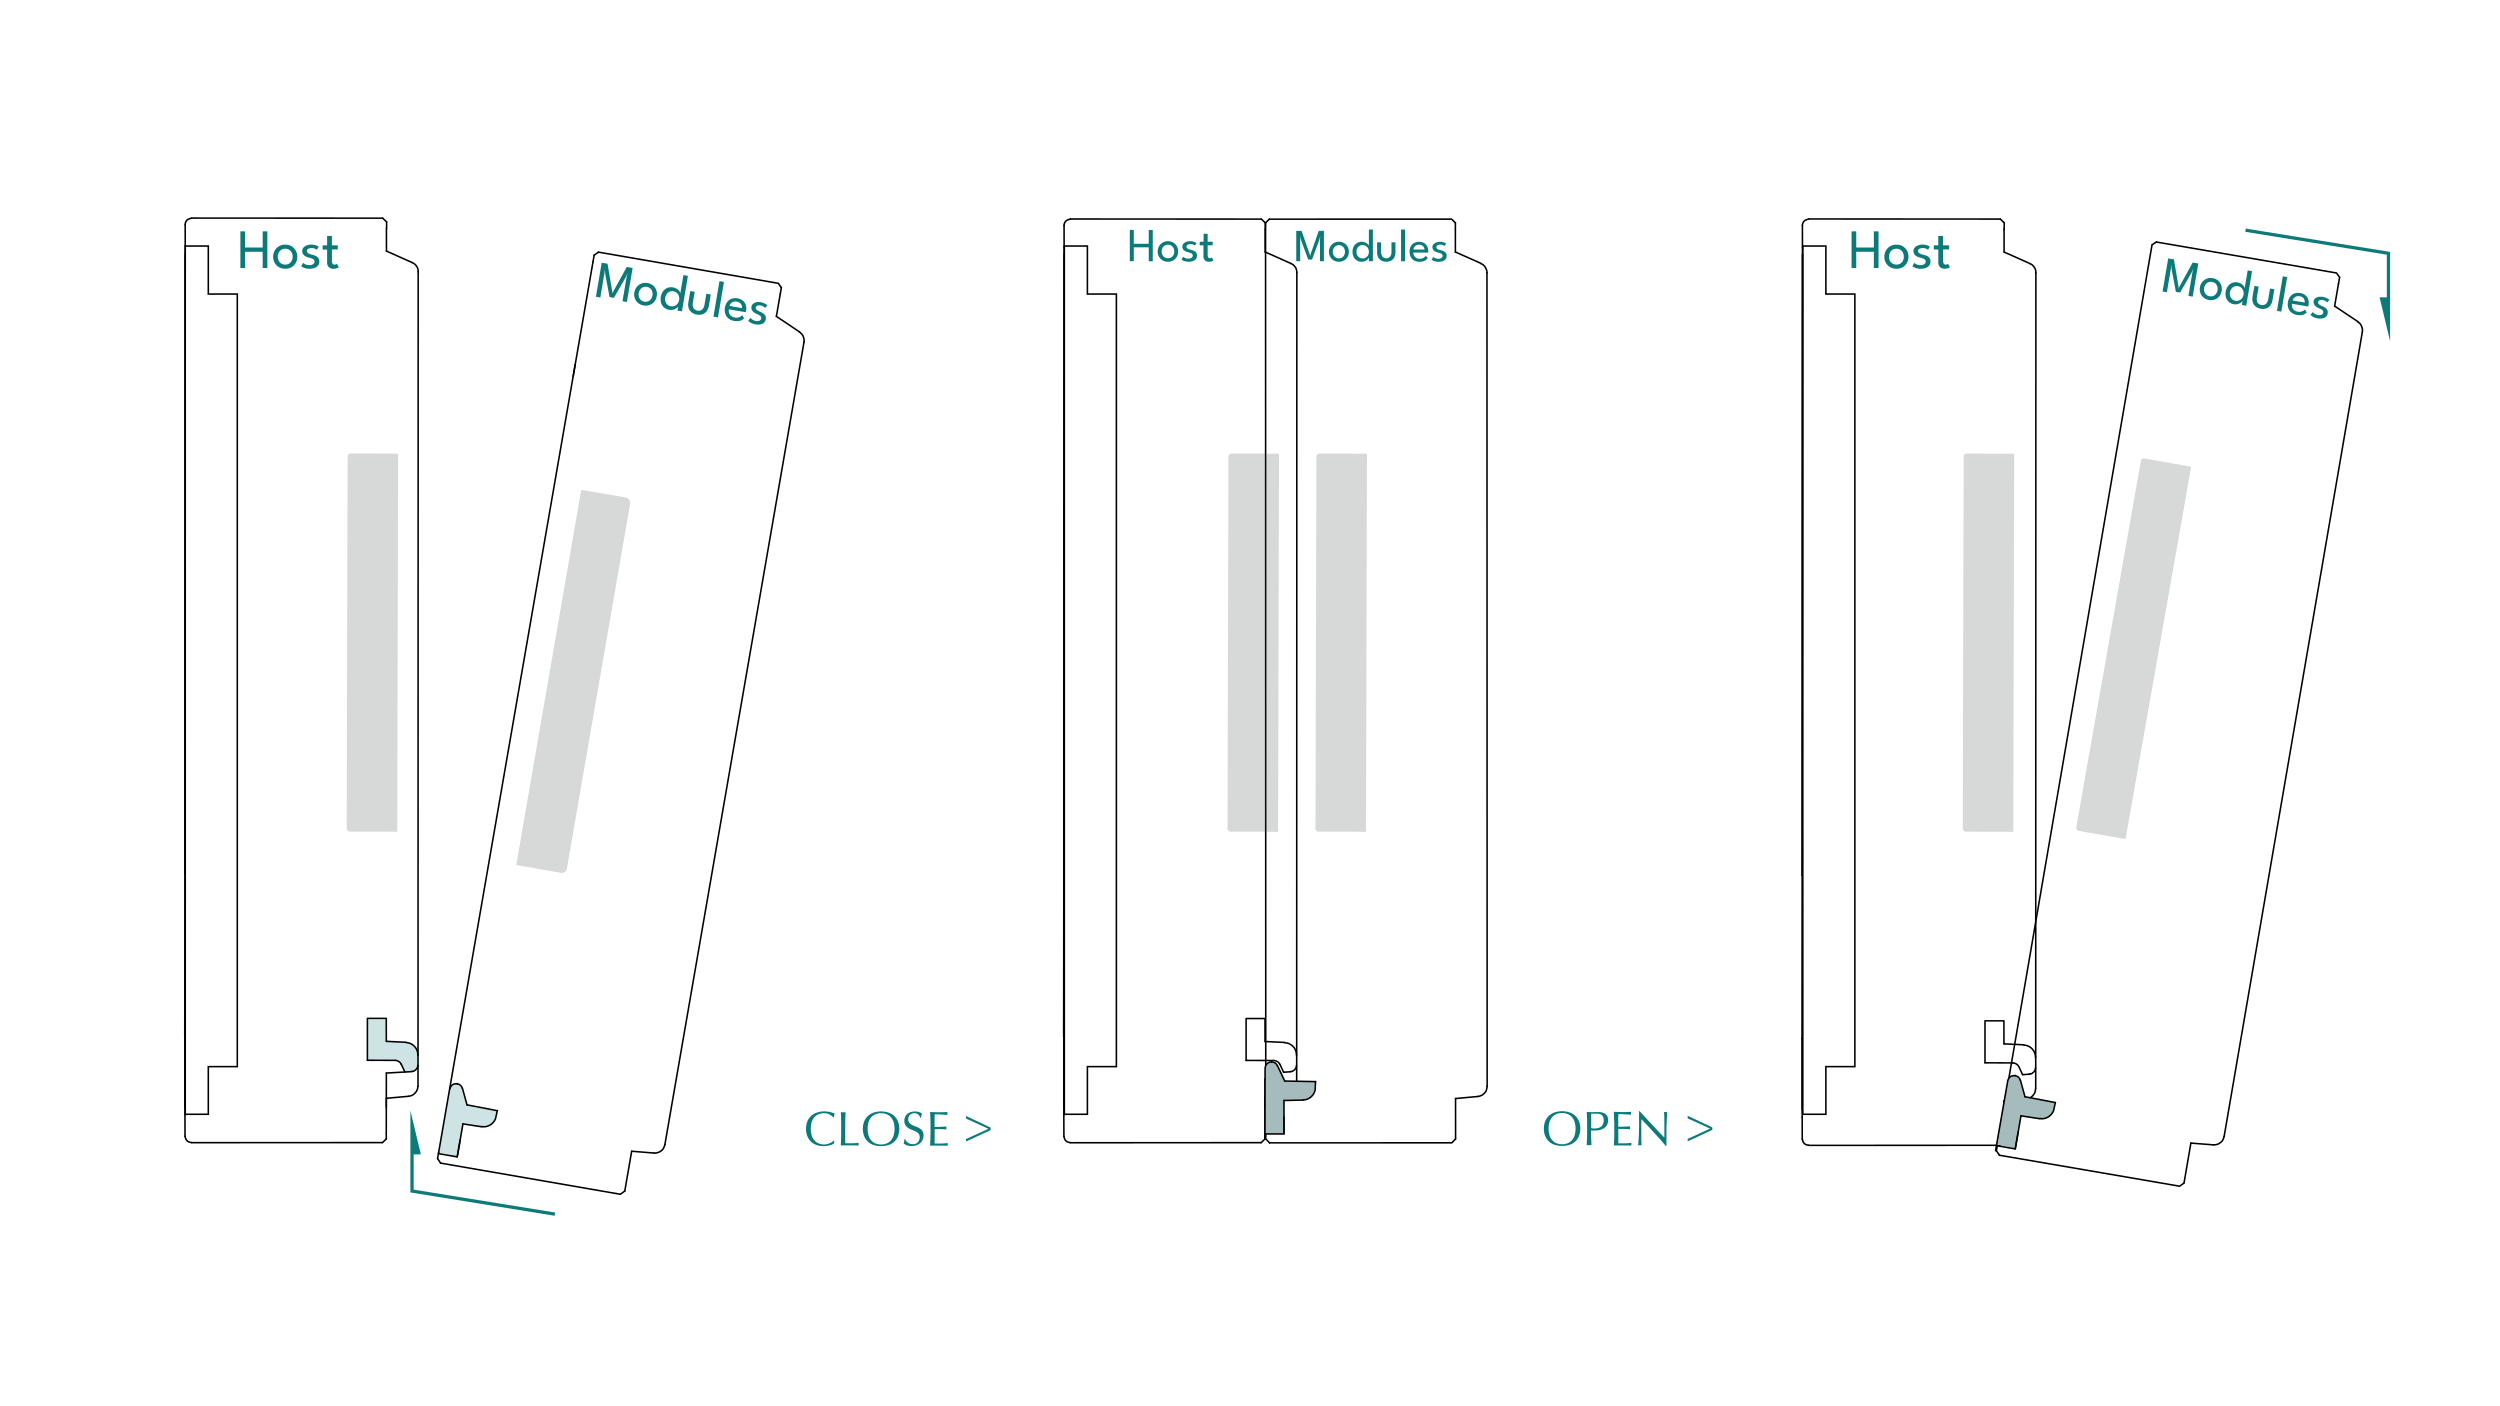 <?xml version="1.0" encoding="UTF-8"?> <svg xmlns="http://www.w3.org/2000/svg" id="图层_1" data-name="图层 1" viewBox="0 0 1600 900"><defs><style>.cls-1,.cls-3,.cls-4,.cls-6{fill:none;}.cls-2,.cls-7{fill:#0d7a7a;}.cls-2,.cls-4,.cls-5{opacity:0.2;}.cls-3,.cls-6{stroke:#000;}.cls-3{stroke-linecap:round;stroke-linejoin:round;}.cls-5{fill:#3b3f3f;}.cls-6{stroke-miterlimit:10;}.cls-8{fill:#a6bbbb;}</style></defs><path class="cls-1" d="M810.21,144.76l-.12,583.06a4.44,4.44,0,0,0,3.91,4l115.14-.59,2.4-2.49,0-25.71,15-1.42s4.68-.7,5.26-6.53l-.1-520.45s-1-4.65-3.84-6.07l-16.39-7.3.22-19.26-2.31-2.39L814,140.14S810.12,140.22,810.21,144.76Z"></path><path class="cls-1" d="M118.53,144.13l-.11,583.08a4.53,4.53,0,0,0,4.13,4H244.69l2.57-2.48V702.83l14.51-1.26a6.74,6.74,0,0,0,5.76-6.33l.06-521.31s.08-4-3-5.45l-17.29-7.84.1-18.63L245,139.6l-122.36-.08A4.2,4.2,0,0,0,118.53,144.13Z"></path><path class="cls-1" d="M380.15,165.45l-99.91,575a4.45,4.45,0,0,0,3.17,4.64l113.64,19.12,2.8-2,4.42-25.35,15,1.15s4.73.11,6.3-5.54l89-513.27s-.16-4.76-2.75-6.65l-14.91-10,3.51-19-1.87-2.76L384.71,161.54S380.83,161,380.15,165.45Z"></path><path class="cls-2" d="M280.8,737.8,292.69,740l3.58-20.67,11.44,1.55c4.66.81,9-1.46,9.76-6.12l.69-4L299,707.49l-3.78-12.77-1.72-.86a4.05,4.05,0,0,0-5.76,3Z"></path><path class="cls-2" d="M262.9,685.88h-4.11l-2-5-2.88-2.38-18.77.07V651.65l12.07.11.18,14.94,11.73.36h0a8.45,8.45,0,0,1,8.26,8.63l0,5.79A4.44,4.44,0,0,1,262.9,685.88Z"></path><polyline class="cls-3" points="399.85 762.27 397.06 764.34 281.97 744.39"></polyline><line class="cls-3" x1="292.62" y1="740.4" x2="280.6" y2="738.32"></line><polyline class="cls-3" points="399.85 762.27 400.55 758.26 403.31 742.34 404.27 736.8"></polyline><line class="cls-3" x1="499.37" y1="188.1" x2="500.07" y2="184.09"></line><line class="cls-3" x1="280.04" y1="741.5" x2="281.97" y2="744.39"></line><line class="cls-3" x1="292.62" y1="740.4" x2="294.46" y2="729.79"></line><line class="cls-3" x1="380.26" y1="163.33" x2="379.56" y2="167.34"></line><line class="cls-3" x1="368.14" y1="233.26" x2="366.83" y2="240.8"></line><line class="cls-3" x1="280.04" y1="741.5" x2="280.74" y2="737.49"></line><line class="cls-3" x1="380.26" y1="163.33" x2="383.02" y2="161.38"></line><polyline class="cls-3" points="383.02 161.38 498.12 181.33 500.06 184.1"></polyline><line class="cls-3" x1="296.28" y1="719.3" x2="308.35" y2="721.14"></line><line class="cls-3" x1="318.27" y1="710.84" x2="298.88" y2="707.11"></line><line class="cls-3" x1="292.49" y1="693.5" x2="292.73" y2="693.54"></line><line class="cls-3" x1="292.78" y1="739.46" x2="296.28" y2="719.3"></line><line class="cls-3" x1="280.72" y1="737.61" x2="379.56" y2="167.34"></line><line class="cls-3" x1="295.97" y1="696.53" x2="298.88" y2="707.11"></line><path class="cls-3" d="M308.37,721l1.55.14a8.27,8.27,0,0,0,7.22-5.18l1.13-5.15"></path><polyline class="cls-3" points="295.86 696.51 295.43 695.46 294.73 694.61 293.75 693.96 292.71 693.65"></polyline><polyline class="cls-3" points="292.47 693.61 291.25 693.64 290.11 693.93 289 694.71 288.35 695.69 287.91 696.83"></polyline><line class="cls-3" x1="404.27" y1="736.8" x2="418.64" y2="737.95"></line><line class="cls-3" x1="425.52" y1="732.59" x2="514.54" y2="219.04"></line><line class="cls-3" x1="499.37" y1="188.11" x2="496.88" y2="202.49"></line><line class="cls-3" x1="511.79" y1="212.49" x2="496.88" y2="202.49"></line><polyline class="cls-3" points="418.64 737.95 420.24 737.87 421.77 737.4 423.14 736.55 424.28 735.53 425.02 734.08 425.52 732.59"></polyline><polyline class="cls-3" points="514.54 219.04 514.66 217.6 514.32 216.08 513.82 214.78 512.94 213.54 511.76 212.6"></polyline><line class="cls-3" x1="244.77" y1="731.26" x2="122.45" y2="731.31"></line><line class="cls-3" x1="247.24" y1="728.9" x2="244.77" y2="731.26"></line><line class="cls-3" x1="247.24" y1="728.9" x2="247.19" y2="725"></line><line class="cls-3" x1="247.24" y1="708.61" x2="247.26" y2="702.9"></line><line class="cls-3" x1="247.42" y1="146.26" x2="247.42" y2="142.01"></line><line class="cls-3" x1="118.37" y1="713.48" x2="118.42" y2="727.21"></line><line class="cls-3" x1="118.36" y1="708.62" x2="118.36" y2="663.07"></line><line class="cls-3" x1="118.37" y1="558.61" x2="118.55" y2="162.3"></line><line class="cls-3" x1="118.55" y1="157.44" x2="118.52" y2="143.59"></line><line class="cls-3" x1="247.42" y1="142.01" x2="244.92" y2="139.63"></line><line class="cls-3" x1="122.62" y1="139.57" x2="244.92" y2="139.63"></line><polyline class="cls-3" points="118.42 727.22 118.71 728.36 119.23 729.54 120.05 730.41 121.17 730.97 122.47 731.2"></polyline><polyline class="cls-3" points="122.48 139.66 121.34 139.95 120.15 140.47 119.28 141.29 118.72 142.41 118.5 143.71"></polyline><line class="cls-3" x1="247.26" y1="702.9" x2="261.57" y2="701.62"></line><line class="cls-3" x1="263.7" y1="685.83" x2="247.26" y2="686.75"></line><line class="cls-3" x1="235.14" y1="678.56" x2="253.04" y2="678.64"></line><line class="cls-3" x1="247.26" y1="666.46" x2="259.79" y2="667.06"></line><line class="cls-3" x1="256.76" y1="680.99" x2="259.15" y2="686.14"></line><line class="cls-3" x1="267.53" y1="695.24" x2="267.64" y2="173.93"></line><line class="cls-3" x1="247.32" y1="146.12" x2="247.34" y2="160.7"></line><line class="cls-3" x1="247.23" y1="724.76" x2="247.26" y2="686.75"></line><polyline class="cls-3" points="235.14 678.57 235.14 651.76 247.22 651.76 247.25 666.46"></polyline><line class="cls-3" x1="263.8" y1="168.05" x2="247.34" y2="160.7"></line><path class="cls-3" d="M267.46,675.31l-.18-1.73a8,8,0,0,0-5.63-6.08l-1.77-.31"></path><polyline class="cls-3" points="261.57 701.62 263.09 701.27 264.55 700.56 265.69 699.54 266.65 698.25 267.27 696.78 267.41 695.22"></polyline><polyline class="cls-3" points="263.6 685.69 264.84 685.54 265.81 684.86 266.68 684.04 267.24 682.92 267.44 681.75"></polyline><polyline class="cls-3" points="256.64 680.97 256.08 680.02 255.22 679.38 254.22 678.85 253.04 678.64"></polyline><polyline class="cls-3" points="267.64 173.93 267.53 172.46 267.05 171.04 266.17 169.79 265.14 168.76 263.8 168.04"></polyline><line class="cls-3" x1="118.36" y1="663.07" x2="118.24" y2="663.05"></line><line class="cls-3" x1="118.37" y1="558.61" x2="118.35" y2="558.73"></line><line class="cls-3" x1="118.55" y1="157.44" x2="118.37" y2="558.61"></line><line class="cls-3" x1="118.37" y1="713.48" x2="118.36" y2="663.07"></line><line class="cls-3" x1="118.24" y1="663.05" x2="118.35" y2="558.73"></line><line class="cls-3" x1="931.45" y1="146.7" x2="931.45" y2="142.63"></line><polyline class="cls-3" points="809.96 142.66 809.96 146.72 810.09 728.91 812.48 731.42"></polyline><line class="cls-3" x1="809.96" y1="142.66" x2="812.35" y2="140.27"></line><polyline class="cls-3" points="812.35 140.26 929.05 140.24 931.44 142.63"></polyline><line class="cls-3" x1="931.44" y1="146.7" x2="931.45" y2="161.28"></line><line class="cls-3" x1="947.83" y1="168.58" x2="931.45" y2="161.28"></line><polyline class="cls-3" points="931.57 728.88 929.18 731.39 812.48 731.42"></polyline><polyline class="cls-3" points="931.57 728.88 931.57 724.82 931.56 708.67 931.56 703.05"></polyline><line class="cls-3" x1="931.56" y1="703.06" x2="945.91" y2="701.74"></line><line class="cls-3" x1="951.77" y1="695.28" x2="951.66" y2="174.55"></line><polyline class="cls-3" points="945.91 701.74 947.46 701.38 948.9 700.66 950.09 699.58 951.05 698.39 951.53 696.83 951.77 695.28"></polyline><polyline class="cls-3" points="951.66 174.55 951.54 173.12 950.94 171.68 950.22 170.49 949.15 169.41 947.83 168.69"></polyline><path class="cls-1" d="M681,144.72l-.11,582.54a4.52,4.52,0,0,0,4.13,4h122l2.56-2.47V702.9l14.5-1.26a6.73,6.73,0,0,0,5.75-6.32l.06-520.83s.08-4-3-5.45l-17.28-7.83.1-18.61-2.44-2.41-122.25-.08A4.2,4.2,0,0,0,681,144.72Z"></path><path class="cls-4" d="M825.24,686h-4.1l-2-5-2.88-2.38-18.75.08V651.77l12.06.1.18,14.93,11.71.37h0a8.42,8.42,0,0,1,8.26,8.61l0,5.78A4.43,4.43,0,0,1,825.24,686Z"></path><line class="cls-3" x1="807.13" y1="731.3" x2="684.92" y2="731.36"></line><line class="cls-3" x1="809.6" y1="728.94" x2="807.13" y2="731.3"></line><line class="cls-3" x1="809.6" y1="728.94" x2="809.55" y2="725.05"></line><line class="cls-3" x1="809.6" y1="708.67" x2="809.62" y2="702.97"></line><line class="cls-3" x1="809.78" y1="146.84" x2="809.78" y2="142.6"></line><line class="cls-3" x1="680.85" y1="713.54" x2="680.9" y2="727.26"></line><line class="cls-3" x1="680.84" y1="708.68" x2="680.84" y2="663.18"></line><line class="cls-3" x1="680.85" y1="558.82" x2="681.03" y2="162.87"></line><line class="cls-3" x1="681.03" y1="158.02" x2="681" y2="144.18"></line><line class="cls-3" x1="809.78" y1="142.6" x2="807.28" y2="140.22"></line><line class="cls-3" x1="685.09" y1="140.16" x2="807.28" y2="140.22"></line><polyline class="cls-3" points="680.9 727.26 681.18 728.4 681.71 729.59 682.53 730.46 683.64 731.01 684.94 731.24"></polyline><polyline class="cls-3" points="684.95 140.25 683.81 140.54 682.63 141.06 681.76 141.88 681.2 143 680.98 144.3"></polyline><line class="cls-3" x1="809.62" y1="702.97" x2="823.91" y2="701.69"></line><line class="cls-3" x1="826.04" y1="685.92" x2="821.5" y2="686.22"></line><line class="cls-3" x1="797.51" y1="678.66" x2="815.39" y2="678.73"></line><line class="cls-3" x1="809.61" y1="666.57" x2="822.13" y2="667.16"></line><line class="cls-3" x1="819.11" y1="681.08" x2="821.5" y2="686.22"></line><line class="cls-3" x1="829.87" y1="695.32" x2="829.98" y2="174.49"></line><line class="cls-3" x1="809.68" y1="146.7" x2="809.7" y2="161.27"></line><line class="cls-3" x1="809.59" y1="724.81" x2="809.62" y2="690.26"></line><polyline class="cls-3" points="797.51 678.66 797.51 651.87 809.59 651.87 809.62 666.57"></polyline><line class="cls-3" x1="826.15" y1="168.61" x2="809.7" y2="161.27"></line><path class="cls-3" d="M829.81,675.41l-.19-1.74A7.94,7.94,0,0,0,824,667.6l-1.77-.3"></path><polyline class="cls-3" points="823.91 701.69 825.43 701.34 826.89 700.63 828.04 699.61 828.99 698.32 829.61 696.85 829.75 695.3"></polyline><polyline class="cls-3" points="825.94 685.78 827.18 685.63 828.15 684.95 829.02 684.13 829.58 683.01 829.78 681.83"></polyline><polyline class="cls-3" points="819 681.06 818.43 680.11 817.57 679.47 816.57 678.94 815.39 678.73"></polyline><polyline class="cls-3" points="829.98 174.49 829.87 173.02 829.39 171.6 828.51 170.35 827.48 169.33 826.15 168.61"></polyline><line class="cls-3" x1="680.84" y1="663.18" x2="680.72" y2="663.16"></line><line class="cls-3" x1="680.85" y1="558.81" x2="680.83" y2="558.93"></line><line class="cls-3" x1="681.03" y1="158.02" x2="680.85" y2="558.81"></line><line class="cls-3" x1="680.85" y1="713.54" x2="680.84" y2="663.18"></line><line class="cls-3" x1="680.72" y1="663.16" x2="680.83" y2="558.93"></line><path class="cls-5" d="M787.85,290.25H818.3a0,0,0,0,1,0,0v242a0,0,0,0,1,0,0H788a2.07,2.07,0,0,1-2.07-2.07v-238a1.9,1.9,0,0,1,1.9-1.9Z" transform="translate(0.98 -1.9) rotate(0.14)"></path><path class="cls-5" d="M224.11,290.25h30.45a0,0,0,0,1,0,0v242a0,0,0,0,1,0,0H224.27a2.07,2.07,0,0,1-2.07-2.07v-238A1.9,1.9,0,0,1,224.11,290.25Z" transform="translate(0.98 -0.56) rotate(0.14)"></path><path class="cls-5" d="M844.13,290.25h30.45a0,0,0,0,1,0,0v242a0,0,0,0,1,0,0H844.29a2.07,2.07,0,0,1-2.07-2.07v-238a1.9,1.9,0,0,1,1.9-1.9Z" transform="translate(0.98 -2.04) rotate(0.14)"></path><path class="cls-5" d="M351.76,314.45h27.87a3.64,3.64,0,0,1,3.64,3.64V555a3.21,3.21,0,0,1-3.21,3.21H351.61a.69.69,0,0,1-.69-.69V315.3a.85.85,0,0,1,.85-.85Z" transform="translate(79.91 -56.28) rotate(9.83)"></path><polygon class="cls-6" points="151.87 188.19 133.32 188.19 133.32 157.46 118.56 157.46 118.56 713.14 133.32 713.14 133.32 682.64 151.87 682.64 151.87 188.19"></polygon><path class="cls-7" d="M168.11,161.14H156.85v10.41h-3V148.07h3v10.34h11.26V148.07h3v23.48h-3Z"></path><path class="cls-7" d="M182.57,172a7.91,7.91,0,0,1-4-1,7.48,7.48,0,0,1-2.75-2.75,7.81,7.81,0,0,1-1-3.93,8,8,0,0,1,1-3.95,7.51,7.51,0,0,1,2.75-2.79,7.72,7.72,0,0,1,4-1,7.62,7.62,0,0,1,4,1,7.41,7.41,0,0,1,2.71,2.79,8.06,8.06,0,0,1,1,3.95,7.9,7.9,0,0,1-1,3.93,7.37,7.37,0,0,1-2.71,2.75A7.8,7.8,0,0,1,182.57,172Zm0-2.65a4.57,4.57,0,0,0,2.48-.66,4.44,4.44,0,0,0,1.65-1.81,5.57,5.57,0,0,0,.59-2.58,5.68,5.68,0,0,0-.59-2.6,4.56,4.56,0,0,0-1.65-1.83,4.5,4.5,0,0,0-2.48-.68,4.6,4.6,0,0,0-2.51.68,4.66,4.66,0,0,0-1.66,1.83,5.57,5.57,0,0,0-.6,2.6,5.45,5.45,0,0,0,.6,2.58,4.54,4.54,0,0,0,1.66,1.81A4.68,4.68,0,0,0,182.57,169.33Z"></path><path class="cls-7" d="M199.13,156.52a9.69,9.69,0,0,1,3.84.78,5.25,5.25,0,0,1,1,.57l-1.23,2a4.47,4.47,0,0,0-1.28-.72,5,5,0,0,0-2.06-.4,4.23,4.23,0,0,0-2.12.49,1.53,1.53,0,0,0-.87,1.41,1.65,1.65,0,0,0,.9,1.47,8.59,8.59,0,0,0,2.41.9,12.35,12.35,0,0,1,2.27.76,4.45,4.45,0,0,1,1.71,1.33,3.54,3.54,0,0,1,.66,2.25,4.27,4.27,0,0,1-.53,2.18,4.14,4.14,0,0,1-1.44,1.44,7,7,0,0,1-2,.79,10.28,10.28,0,0,1-2.28.25,9.68,9.68,0,0,1-2.44-.28,8.67,8.67,0,0,1-1.82-.65,6.19,6.19,0,0,1-1.07-.67l1.22-2.21a6.1,6.1,0,0,0,1.52,1,5.64,5.64,0,0,0,2.41.49,4.2,4.2,0,0,0,2.42-.63,1.91,1.91,0,0,0,.93-1.64,1.69,1.69,0,0,0-.45-1.23,3.12,3.12,0,0,0-1.19-.75,15,15,0,0,0-1.63-.5,11.93,11.93,0,0,1-1.67-.51,6.21,6.21,0,0,1-1.47-.83,3.58,3.58,0,0,1-1.45-3,3.11,3.11,0,0,1,.8-2.16,5.07,5.07,0,0,1,2.1-1.38A8,8,0,0,1,199.13,156.52Z"></path><path class="cls-7" d="M206.48,157h2.87v-6h3.07v6h3.76v2.65h-3.76v7.22a3.13,3.13,0,0,0,.46,1.89,1.45,1.45,0,0,0,1.22.6,1.85,1.85,0,0,0,1.05-.25,2.19,2.19,0,0,0,.44-.34l1.23,2.28a4.71,4.71,0,0,1-.57.34,6.13,6.13,0,0,1-1.19.44,6.69,6.69,0,0,1-1.71.2,4.13,4.13,0,0,1-2.86-1,4.29,4.29,0,0,1-1.14-3.3v-8h-2.87Z"></path><path class="cls-7" d="M735.21,158.3h-9.58v8.86h-2.55v-20h2.55V156h9.58v-8.79h2.56v20h-2.56Z"></path><path class="cls-7" d="M747.52,167.52a6.72,6.72,0,0,1-3.41-.86,6.26,6.26,0,0,1-2.34-2.34,6.53,6.53,0,0,1-.85-3.34,6.66,6.66,0,0,1,.85-3.36,6.19,6.19,0,0,1,2.34-2.37,6.54,6.54,0,0,1,3.41-.88,6.43,6.43,0,0,1,3.38.88,6.26,6.26,0,0,1,2.31,2.37A6.86,6.86,0,0,1,754,161a6.73,6.73,0,0,1-.83,3.34,6.32,6.32,0,0,1-2.31,2.34A6.61,6.61,0,0,1,747.52,167.52Zm0-2.26a3.85,3.85,0,0,0,2.11-.56,3.77,3.77,0,0,0,1.4-1.53,5.11,5.11,0,0,0,0-4.41,3.85,3.85,0,0,0-1.4-1.56,3.77,3.77,0,0,0-2.11-.58,3.88,3.88,0,0,0-2.14.58,3.94,3.94,0,0,0-1.41,1.56,5,5,0,0,0,0,4.41,3.86,3.86,0,0,0,1.41,1.53A4,4,0,0,0,747.52,165.26Z"></path><path class="cls-7" d="M761.61,154.37a8,8,0,0,1,1.81.19,9.16,9.16,0,0,1,1.45.47,4.36,4.36,0,0,1,.87.49l-1,1.66a4.7,4.7,0,0,0-1.09-.61,4.35,4.35,0,0,0-1.76-.34,3.58,3.58,0,0,0-1.8.42,1.3,1.3,0,0,0-.74,1.2,1.41,1.41,0,0,0,.76,1.25,7.17,7.17,0,0,0,2,.76,10.42,10.42,0,0,1,1.93.65,3.76,3.76,0,0,1,1.46,1.13,3,3,0,0,1,.56,1.91,3.61,3.61,0,0,1-.45,1.86,3.35,3.35,0,0,1-1.23,1.22,5.67,5.67,0,0,1-1.72.68,9,9,0,0,1-1.94.21,8.68,8.68,0,0,1-2.07-.23,7.62,7.62,0,0,1-1.55-.56,5.44,5.44,0,0,1-.92-.57l1-1.88a5.19,5.19,0,0,0,1.3.8,4.64,4.64,0,0,0,2.05.43,3.58,3.58,0,0,0,2.06-.54,1.64,1.64,0,0,0,.78-1.4,1.44,1.44,0,0,0-.37-1,2.66,2.66,0,0,0-1-.64,11.44,11.44,0,0,0-1.39-.42,9.61,9.61,0,0,1-1.41-.44,5.19,5.19,0,0,1-1.26-.71,3,3,0,0,1-1.23-2.53,2.64,2.64,0,0,1,.68-1.84,4.33,4.33,0,0,1,1.78-1.17A6.74,6.74,0,0,1,761.61,154.37Z"></path><path class="cls-7" d="M767.86,154.73h2.44v-5.1h2.61v5.1h3.2V157h-3.2v6.14a2.69,2.69,0,0,0,.39,1.61,1.24,1.24,0,0,0,1,.51,1.6,1.6,0,0,0,.89-.21,2.2,2.2,0,0,0,.38-.29l1,1.94a5.36,5.36,0,0,1-.48.29,4.71,4.71,0,0,1-1,.37,5.6,5.6,0,0,1-1.45.17,3.48,3.48,0,0,1-2.43-.89,3.6,3.6,0,0,1-1-2.8V157h-2.44Z"></path><path class="cls-7" d="M847.3,147.74v19.43h-2.51v-14l.14-2.15-.53,2.37-4.68,12.7h-2.49l-4.68-12.7L832,151l.12,2.15v14h-2.52V147.74H833l5.3,15.25.18,1,.19-1L844,147.74Z"></path><path class="cls-7" d="M856.94,167.52a6.48,6.48,0,0,1-3.32-.84,6.13,6.13,0,0,1-2.28-2.27,6.41,6.41,0,0,1-.82-3.25,6.54,6.54,0,0,1,.82-3.27,6.16,6.16,0,0,1,2.28-2.31,6.38,6.38,0,0,1,3.32-.85,6.26,6.26,0,0,1,3.28.85,6.09,6.09,0,0,1,2.25,2.31,6.63,6.63,0,0,1,.81,3.27,6.5,6.5,0,0,1-.81,3.25,6.05,6.05,0,0,1-2.25,2.27A6.35,6.35,0,0,1,856.94,167.52Zm0-2.19a3.77,3.77,0,0,0,2-.55,3.7,3.7,0,0,0,1.36-1.49,4.94,4.94,0,0,0,0-4.29,3.85,3.85,0,0,0-1.36-1.52,3.77,3.77,0,0,0-2-.56,3.83,3.83,0,0,0-2.08.56,3.89,3.89,0,0,0-1.38,1.52,4.94,4.94,0,0,0,0,4.29,3.74,3.74,0,0,0,1.38,1.49A3.82,3.82,0,0,0,856.94,165.33Z"></path><path class="cls-7" d="M871.43,167.52a5.66,5.66,0,0,1-3-.8,5.48,5.48,0,0,1-2.07-2.22,7.83,7.83,0,0,1,0-6.73,5.85,5.85,0,0,1,7.41-2.58,5.4,5.4,0,0,1,1.62,1.09,2.37,2.37,0,0,1,.69,1.07V146.91h2.57v20.26h-2.53v-2.36a3,3,0,0,1-.8,1.13,5.82,5.82,0,0,1-1.64,1.11A5.32,5.32,0,0,1,871.43,167.52Zm.59-2.12a4.09,4.09,0,0,0,2.05-.53,3.92,3.92,0,0,0,1.48-1.49,4.86,4.86,0,0,0,0-4.49,4,4,0,0,0-1.48-1.5,4,4,0,0,0-2.05-.54,3.67,3.67,0,0,0-1.91.53,3.92,3.92,0,0,0-1.42,1.49,5,5,0,0,0,0,4.53,3.89,3.89,0,0,0,1.42,1.48A3.66,3.66,0,0,0,872,165.4Z"></path><path class="cls-7" d="M883.93,161.18a5.07,5.07,0,0,0,.81,3,3.36,3.36,0,0,0,5,0,5.07,5.07,0,0,0,.81-3v-6.1h2.53v6.45a6.89,6.89,0,0,1-.68,3.12,5,5,0,0,1-2,2.11,7,7,0,0,1-6.36,0,5,5,0,0,1-2-2.11,6.89,6.89,0,0,1-.68-3.12v-6.45h2.52Z"></path><path class="cls-7" d="M899.25,167.17h-2.58V146.91h2.58Z"></path><path class="cls-7" d="M904.53,161.65a4.48,4.48,0,0,0,.47,2,3.47,3.47,0,0,0,1.36,1.43,4.31,4.31,0,0,0,2.23.53,5,5,0,0,0,1.91-.33,4.49,4.49,0,0,0,1.29-.79,4.15,4.15,0,0,0,.72-.84l1.25,1.55a5.54,5.54,0,0,1-1.18,1.24,5.22,5.22,0,0,1-1.71.81,9,9,0,0,1-2.44.29,6.59,6.59,0,0,1-3.36-.83,5.67,5.67,0,0,1-2.19-2.31,7.29,7.29,0,0,1-.76-3.39,7,7,0,0,1,.72-3.19,5.42,5.42,0,0,1,2.1-2.25,7,7,0,0,1,6.41-.08,5.25,5.25,0,0,1,2,2.1,6.8,6.8,0,0,1,.73,3.24c0,.08,0,.22,0,.42s0,.34,0,.42Zm7.15-1.93a3.48,3.48,0,0,0-.34-1.33,3,3,0,0,0-1.07-1.23,3.42,3.42,0,0,0-2-.52,3.89,3.89,0,0,0-2.09.5,3.18,3.18,0,0,0-1.15,1.22,3.63,3.63,0,0,0-.43,1.36Z"></path><path class="cls-7" d="M921.49,154.73a7.6,7.6,0,0,1,1.76.19,8.05,8.05,0,0,1,1.41.46,3.31,3.31,0,0,1,.84.47l-1,1.62a4.08,4.08,0,0,0-1.06-.6,4.27,4.27,0,0,0-1.71-.33A3.54,3.54,0,0,0,920,157a1.27,1.27,0,0,0-.72,1.16,1.37,1.37,0,0,0,.74,1.22,6.83,6.83,0,0,0,2,.74,10,10,0,0,1,1.87.64,3.63,3.63,0,0,1,1.42,1.09,2.92,2.92,0,0,1,.55,1.86,3.54,3.54,0,0,1-.44,1.81,3.48,3.48,0,0,1-1.19,1.19,5.49,5.49,0,0,1-1.68.65,8.55,8.55,0,0,1-1.89.21,8.29,8.29,0,0,1-2-.23,7.1,7.1,0,0,1-1.51-.54,5.1,5.1,0,0,1-.89-.55l1-1.83a5,5,0,0,0,3.26,1.19,3.47,3.47,0,0,0,2-.52,1.58,1.58,0,0,0,.76-1.36,1.44,1.44,0,0,0-.36-1,2.84,2.84,0,0,0-1-.62,12.76,12.76,0,0,0-1.35-.41,10.06,10.06,0,0,1-1.38-.42,5.2,5.2,0,0,1-1.22-.69,3.12,3.12,0,0,1-.88-1,3.08,3.08,0,0,1-.32-1.43,2.59,2.59,0,0,1,.66-1.79,4.13,4.13,0,0,1,1.74-1.14A6.53,6.53,0,0,1,921.49,154.73Z"></path><path class="cls-7" d="M404.89,171.49l-3.68,21.8-2.81-.48,2.66-15.74.56-2.38-1.05,2.56-7.66,13.36-2.79-.47L387.28,175l-.13-2.76-.28,2.44-2.66,15.73-2.82-.47,3.68-21.8,3.77.63,3.05,18.12V188l.4-1.07,8.86-16.1Z"></path><path class="cls-7" d="M412,195.51a7.37,7.37,0,0,1-3.57-1.57,6.93,6.93,0,0,1-2.12-3,7.33,7.33,0,0,1-.31-3.8,7.48,7.48,0,0,1,1.55-3.51,7,7,0,0,1,3-2.16,7.39,7.39,0,0,1,3.88-.33,7.2,7.2,0,0,1,3.53,1.58,6.89,6.89,0,0,1,2.08,3,7.54,7.54,0,0,1,.29,3.82,7.44,7.44,0,0,1-1.52,3.49,6.91,6.91,0,0,1-2.95,2.13A7.29,7.29,0,0,1,412,195.51Zm.41-2.46a4.31,4.31,0,0,0,2.41-.22,4.17,4.17,0,0,0,1.81-1.42,5.65,5.65,0,0,0,.81-4.81,4.26,4.26,0,0,0-1.24-2,4.21,4.21,0,0,0-2.19-1,4.26,4.26,0,0,0-4.27,1.68,5.56,5.56,0,0,0-.81,4.81,4.15,4.15,0,0,0,1.26,1.94A4.37,4.37,0,0,0,412.37,193.05Z"></path><path class="cls-7" d="M428.22,198.27a6.32,6.32,0,0,1-5.1-4.36,8.93,8.93,0,0,1,1.28-7.55,6.48,6.48,0,0,1,2.75-2.11,6.35,6.35,0,0,1,3.5-.34,6.47,6.47,0,0,1,2.55,1,6.28,6.28,0,0,1,1.62,1.52,2.73,2.73,0,0,1,.57,1.34l2-11.71,2.89.49-3.84,22.72-2.84-.48.44-2.64a3.41,3.41,0,0,1-1.11,1.12,6.93,6.93,0,0,1-2.05.93A6.11,6.11,0,0,1,428.22,198.27Zm1.07-2.27a4.6,4.6,0,0,0,2.39-.21,4.54,4.54,0,0,0,1.95-1.39,5.55,5.55,0,0,0,.85-5,4.53,4.53,0,0,0-1.38-2,4.62,4.62,0,0,0-2.19-1,4.22,4.22,0,0,0-2.25.23,4.56,4.56,0,0,0-1.87,1.4,5.69,5.69,0,0,0-.86,5.09,4.38,4.38,0,0,0,1.31,1.93A4.21,4.21,0,0,0,429.29,196Z"></path><path class="cls-7" d="M443.45,193.52a5.74,5.74,0,0,0,.34,3.55,3.83,3.83,0,0,0,5.64,1,5.77,5.77,0,0,0,1.48-3.24l1.16-6.84,2.84.48-1.22,7.24a7.91,7.91,0,0,1-1.36,3.37,5.68,5.68,0,0,1-2.63,2,8,8,0,0,1-7.14-1.2,5.73,5.73,0,0,1-1.83-2.75,7.69,7.69,0,0,1-.17-3.63l1.22-7.24,2.83.48Z"></path><path class="cls-7" d="M459.5,203.15l-2.89-.49,3.85-22.73,2.89.49Z"></path><path class="cls-7" d="M466.48,198a5,5,0,0,0,.15,2.32,3.92,3.92,0,0,0,1.26,1.86,4.88,4.88,0,0,0,2.4,1,5.39,5.39,0,0,0,2.2,0,5,5,0,0,0,1.6-.64,4.68,4.68,0,0,0,1-.8l1.11,2a5.77,5.77,0,0,1-1.56,1.16,5.84,5.84,0,0,1-2.06.6,10.25,10.25,0,0,1-2.8-.14,7.46,7.46,0,0,1-3.61-1.57,6.47,6.47,0,0,1-2-3,8.25,8.25,0,0,1-.21-4,7.8,7.8,0,0,1,1.41-3.44,6.21,6.21,0,0,1,2.78-2.12,7.92,7.92,0,0,1,7.22,1.12,5.91,5.91,0,0,1,1.89,2.74,7.61,7.61,0,0,1,.21,3.78c0,.08-.05.24-.1.46s-.09.38-.11.47Zm8.39-.81a3.74,3.74,0,0,0-.14-1.55,3.41,3.41,0,0,0-1-1.59,3.84,3.84,0,0,0-2.13-1,4.43,4.43,0,0,0-2.43.17,3.67,3.67,0,0,0-1.53,1.14,4.44,4.44,0,0,0-.74,1.45Z"></path><path class="cls-7" d="M486.82,193.41a8.76,8.76,0,0,1,1.94.55,9.74,9.74,0,0,1,1.49.78,3.94,3.94,0,0,1,.86.69l-1.44,1.62a5.19,5.19,0,0,0-1.08-.87,4.94,4.94,0,0,0-1.85-.69,4,4,0,0,0-2,.12,1.43,1.43,0,0,0-1,1.18,1.54,1.54,0,0,0,.6,1.5,8,8,0,0,0,2.1,1.21,11.35,11.35,0,0,1,2,1.07,4.22,4.22,0,0,1,1.39,1.5,3.32,3.32,0,0,1,.25,2.19,4,4,0,0,1-.83,1.94,3.89,3.89,0,0,1-1.57,1.11,6.41,6.41,0,0,1-2,.42,10.45,10.45,0,0,1-2.16-.13,9.19,9.19,0,0,1-2.22-.64,8.26,8.26,0,0,1-1.59-.89,6.56,6.56,0,0,1-.89-.79l1.49-1.86a5.66,5.66,0,0,0,3.42,2,4,4,0,0,0,2.34-.21,1.78,1.78,0,0,0,1.12-1.38,1.59,1.59,0,0,0-.22-1.21,3.06,3.06,0,0,0-1-.88,10.74,10.74,0,0,0-1.44-.72,11.11,11.11,0,0,1-1.46-.74,5.79,5.79,0,0,1-1.24-1,3.63,3.63,0,0,1-.79-1.32,3.59,3.59,0,0,1-.09-1.68,3,3,0,0,1,1.08-1.88,5,5,0,0,1,2.17-1A7.65,7.65,0,0,1,486.82,193.41Z"></path><path class="cls-7" d="M1199.27,161.14H1188v10.41h-3V148.07h3v10.34h11.27V148.07h3v23.48h-3Z"></path><path class="cls-7" d="M1213.73,172a7.91,7.91,0,0,1-4-1,7.41,7.41,0,0,1-2.75-2.75,7.81,7.81,0,0,1-1-3.93,8,8,0,0,1,1-3.95,7.44,7.44,0,0,1,2.75-2.79,7.72,7.72,0,0,1,4-1,7.64,7.64,0,0,1,4,1,7.41,7.41,0,0,1,2.71,2.79,8.06,8.06,0,0,1,1,3.95,7.9,7.9,0,0,1-1,3.93,7.37,7.37,0,0,1-2.71,2.75A7.82,7.82,0,0,1,1213.73,172Zm0-2.65a4.57,4.57,0,0,0,2.48-.66,4.44,4.44,0,0,0,1.65-1.81,5.57,5.57,0,0,0,.58-2.58,5.68,5.68,0,0,0-.58-2.6,4.56,4.56,0,0,0-1.65-1.83,4.5,4.5,0,0,0-2.48-.68,4.51,4.51,0,0,0-4.17,2.51,5.57,5.57,0,0,0-.6,2.6,5.45,5.45,0,0,0,.6,2.58,4.47,4.47,0,0,0,1.66,1.81A4.68,4.68,0,0,0,1213.73,169.33Z"></path><path class="cls-7" d="M1230.29,156.52a9.69,9.69,0,0,1,3.84.78,5.25,5.25,0,0,1,1,.57l-1.23,2a4.63,4.63,0,0,0-1.28-.72,5.08,5.08,0,0,0-2.06-.4,4.23,4.23,0,0,0-2.12.49,1.53,1.53,0,0,0-.87,1.41,1.65,1.65,0,0,0,.9,1.47,8.59,8.59,0,0,0,2.41.9,12.61,12.61,0,0,1,2.27.76,4.45,4.45,0,0,1,1.71,1.33,3.54,3.54,0,0,1,.66,2.25,4.27,4.27,0,0,1-.53,2.18,4.14,4.14,0,0,1-1.44,1.44,7.09,7.09,0,0,1-2,.79,10.28,10.28,0,0,1-2.28.25,9.68,9.68,0,0,1-2.44-.28,8.67,8.67,0,0,1-1.82-.65,6.79,6.79,0,0,1-1.08-.67l1.23-2.21a6.1,6.1,0,0,0,1.52,1,5.64,5.64,0,0,0,2.41.49,4.2,4.2,0,0,0,2.42-.63,1.91,1.91,0,0,0,.93-1.64,1.69,1.69,0,0,0-.45-1.23,3.12,3.12,0,0,0-1.19-.75,14.53,14.53,0,0,0-1.64-.5,11.8,11.8,0,0,1-1.66-.51,6.48,6.48,0,0,1-1.48-.83,3.74,3.74,0,0,1-1-1.25,3.54,3.54,0,0,1-.4-1.73,3.16,3.16,0,0,1,.8-2.16,5.21,5.21,0,0,1,2.1-1.38A8.12,8.12,0,0,1,1230.29,156.52Z"></path><path class="cls-7" d="M1237.64,157h2.86v-6h3.08v6h3.76v2.65h-3.76v7.22a3.13,3.13,0,0,0,.46,1.89,1.43,1.43,0,0,0,1.21.6,1.85,1.85,0,0,0,1-.25,2.39,2.39,0,0,0,.45-.34L1248,171a5.78,5.78,0,0,1-.57.34,6,6,0,0,1-1.2.44,6.55,6.55,0,0,1-1.7.2,4.13,4.13,0,0,1-2.86-1,4.29,4.29,0,0,1-1.15-3.3v-8h-2.86Z"></path><path class="cls-7" d="M1406.91,168.64l-3.58,21.21-2.74-.46,2.59-15.31.55-2.33-1,2.49-7.46,13-2.71-.46-2.77-14.74-.12-2.68-.27,2.37-2.59,15.32-2.75-.47,3.59-21.21,3.66.62,3,17.63v1.11l.39-1.05,8.62-15.67Z"></path><path class="cls-7" d="M1413.79,192a7.19,7.19,0,0,1-3.47-1.53,6.68,6.68,0,0,1-2.06-2.9,7.06,7.06,0,0,1-.31-3.7,7.22,7.22,0,0,1,1.51-3.41,6.89,6.89,0,0,1,2.91-2.11,7.13,7.13,0,0,1,3.78-.32,7,7,0,0,1,3.43,1.54,6.76,6.76,0,0,1,2,2.94,7.36,7.36,0,0,1,.28,3.72,7.17,7.17,0,0,1-1.48,3.39,6.63,6.63,0,0,1-2.88,2.07A7.07,7.07,0,0,1,1413.79,192Zm.4-2.4a4,4,0,0,0,4.11-1.59,5,5,0,0,0,.92-2.25,5.11,5.11,0,0,0-.13-2.44,4.23,4.23,0,0,0-1.21-1.9,4.05,4.05,0,0,0-2.14-1,4.13,4.13,0,0,0-4.15,1.63,4.94,4.94,0,0,0-.93,2.25,5.05,5.05,0,0,0,.14,2.43,4.15,4.15,0,0,0,1.23,1.89A4.22,4.22,0,0,0,1414.19,189.62Z"></path><path class="cls-7" d="M1429.62,194.7a6.32,6.32,0,0,1-3.11-1.42,6.14,6.14,0,0,1-1.85-2.82,8.65,8.65,0,0,1,1.24-7.34,6.16,6.16,0,0,1,6.08-2.39,6.28,6.28,0,0,1,2.49.94,5.87,5.87,0,0,1,1.56,1.48,2.59,2.59,0,0,1,.56,1.3l1.93-11.39,2.81.47-3.74,22.12-2.76-.47.43-2.57a3.43,3.43,0,0,1-1.08,1.09,6.59,6.59,0,0,1-2,.9A5.9,5.9,0,0,1,1429.62,194.7Zm1-2.21a4.47,4.47,0,0,0,2.33-.2,4.19,4.19,0,0,0,1.89-1.36,5.34,5.34,0,0,0,.83-4.9,4.33,4.33,0,0,0-1.33-1.91,4.42,4.42,0,0,0-2.14-1,4.1,4.1,0,0,0-2.19.23,4.44,4.44,0,0,0-1.82,1.36,5,5,0,0,0-1,2.38,5.08,5.08,0,0,0,.17,2.57,4.3,4.3,0,0,0,1.28,1.88A4.1,4.1,0,0,0,1430.65,192.49Z"></path><path class="cls-7" d="M1444.43,190.08a5.57,5.57,0,0,0,.34,3.45,3.74,3.74,0,0,0,5.49.93,5.72,5.72,0,0,0,1.44-3.15l1.12-6.66,2.77.47-1.19,7a7.55,7.55,0,0,1-1.33,3.28,5.48,5.48,0,0,1-2.56,1.94,6.94,6.94,0,0,1-3.62.24,6.82,6.82,0,0,1-3.32-1.42,5.55,5.55,0,0,1-1.78-2.67,7.54,7.54,0,0,1-.17-3.53l1.19-7,2.75.46Z"></path><path class="cls-7" d="M1460.06,199.45l-2.81-.48,3.74-22.11,2.81.47Z"></path><path class="cls-7" d="M1466.85,194.4a4.85,4.85,0,0,0,.14,2.25,3.8,3.8,0,0,0,1.23,1.81,4.73,4.73,0,0,0,2.34,1,5.28,5.28,0,0,0,2.14,0,4.66,4.66,0,0,0,1.55-.63,4.44,4.44,0,0,0,.94-.77l1.08,1.92a6.08,6.08,0,0,1-1.52,1.13,5.71,5.71,0,0,1-2,.58,10.08,10.08,0,0,1-2.72-.14,7.27,7.27,0,0,1-3.52-1.53,6.27,6.27,0,0,1-2-2.93,8.17,8.17,0,0,1-.21-3.84,7.73,7.73,0,0,1,1.38-3.35,6.05,6.05,0,0,1,2.7-2.06,7,7,0,0,1,3.78-.29,6.92,6.92,0,0,1,3.25,1.38,5.81,5.81,0,0,1,1.84,2.67,7.42,7.42,0,0,1,.2,3.67c0,.09,0,.24-.09.46s-.09.37-.11.45Zm8.16-.79a3.7,3.7,0,0,0-.13-1.51,3.39,3.39,0,0,0-.94-1.55,3.84,3.84,0,0,0-2.07-.93,4.33,4.33,0,0,0-2.37.17,3.38,3.38,0,0,0-1.48,1.11,3.94,3.94,0,0,0-.72,1.41Z"></path><path class="cls-7" d="M1486.64,190a8.77,8.77,0,0,1,1.88.54,8.21,8.21,0,0,1,1.46.76,4.31,4.31,0,0,1,.84.67l-1.41,1.58a4.73,4.73,0,0,0-1-.85,4.9,4.9,0,0,0-1.81-.68,4.07,4.07,0,0,0-2,.12,1.42,1.42,0,0,0-1,1.15,1.52,1.52,0,0,0,.59,1.46,7.57,7.57,0,0,0,2,1.18,10.78,10.78,0,0,1,1.93,1,4,4,0,0,1,1.35,1.46,3.27,3.27,0,0,1,.25,2.13,3.89,3.89,0,0,1-.81,1.89,3.85,3.85,0,0,1-1.53,1.08,6.15,6.15,0,0,1-2,.4,9.26,9.26,0,0,1-2.1-.12,8.93,8.93,0,0,1-2.15-.62,8.07,8.07,0,0,1-1.55-.87,5.23,5.23,0,0,1-.87-.77l1.44-1.81a5.61,5.61,0,0,0,1.23,1.09,5.17,5.17,0,0,0,2.1.82,4,4,0,0,0,2.29-.2,1.76,1.76,0,0,0,1.08-1.35,1.56,1.56,0,0,0-.21-1.18,2.87,2.87,0,0,0-1-.85,12.17,12.17,0,0,0-1.4-.7,12,12,0,0,1-1.43-.72,5.77,5.77,0,0,1-1.21-1,3.28,3.28,0,0,1-.85-2.91,2.89,2.89,0,0,1,1.05-1.83A4.79,4.79,0,0,1,1484,190,7.74,7.74,0,0,1,1486.64,190Z"></path><path class="cls-8" d="M809.77,725.16l12.08.17v-21l11.52-.42c4.73,0,8.56-3,8.56-7.7v-4H822.47l-5.89-11.93-1.85-.55a4,4,0,0,0-5.16,3.9Z"></path><line class="cls-3" x1="821.75" y1="725.71" x2="809.55" y2="725.71"></line><line class="cls-3" x1="813.61" y1="679.56" x2="813.85" y2="679.56"></line><polyline class="cls-3" points="813.61 679.68 812.41 679.92 811.34 680.39 810.38 681.35 809.9 682.43 809.66 683.62 809.55 724.87 809.55 728.94"></polyline><line class="cls-3" x1="821.75" y1="725.71" x2="821.74" y2="714.95"></line><line class="cls-3" x1="821.74" y1="704.31" x2="833.94" y2="704.06"></line><line class="cls-3" x1="841.95" y1="692.23" x2="822.22" y2="691.87"></line><line class="cls-3" x1="821.75" y1="724.75" x2="821.74" y2="704.31"></line><line class="cls-3" x1="817.55" y1="681.95" x2="822.22" y2="691.87"></line><path class="cls-3" d="M833.94,703.94l1.55-.12a8.25,8.25,0,0,0,6.22-6.33l.24-5.26"></path><polyline class="cls-3" points="817.43 681.95 816.84 680.99 816 680.27 814.92 679.8 813.85 679.68"></polyline><path class="cls-1" d="M1377.13,159.15,1277.89,735.4a4.46,4.46,0,0,0,3.19,4.64L1395,759l2.8-2,4.39-25.41,15,1.14s4.74.1,6.31-5.56l88.37-514.41s-.15-4.77-2.76-6.67l-14.95-10,3.49-19-1.88-2.76-114.06-19.1S1377.81,154.64,1377.13,159.15Z"></path><line class="cls-3" x1="1496.65" y1="181.5" x2="1497.34" y2="177.48"></line><polyline class="cls-3" points="1377.24 157.02 1376.55 161.04 1277.7 736.48 1279.64 739.36"></polyline><line class="cls-3" x1="1377.27" y1="156.72" x2="1380.11" y2="154.86"></line><polyline class="cls-3" points="1380.04 154.9 1495.38 174.72 1497.34 177.49"></polyline><line class="cls-3" x1="1496.65" y1="181.5" x2="1494.17" y2="195.92"></line><line class="cls-3" x1="1509.13" y1="205.91" x2="1494.17" y2="195.92"></line><polyline class="cls-3" points="1397.78 757.1 1394.99 759.18 1279.64 739.36"></polyline><polyline class="cls-3" points="1397.78 757.1 1398.47 753.08 1401.21 737.13 1402.16 731.57"></polyline><line class="cls-3" x1="1402.16" y1="731.58" x2="1416.57" y2="732.71"></line><line class="cls-3" x1="1423.45" y1="727.32" x2="1511.87" y2="212.63"></line><polyline class="cls-3" points="1416.57 732.71 1418.16 732.62 1419.7 732.16 1421.07 731.29 1422.22 730.28 1422.95 728.82 1423.45 727.33"></polyline><polyline class="cls-3" points="1511.89 212.47 1512.02 211.03 1511.67 209.51 1511.17 208.21 1510.29 206.96 1509.11 206.03"></polyline><path class="cls-1" d="M1153.56,144.71l-.12,584.23a4.53,4.53,0,0,0,4.14,4H1280l2.57-2.48v-26l14.54-1.27a6.74,6.74,0,0,0,5.77-6.34l.05-522.33s.08-4-3-5.46l-17.32-7.86.1-18.67-2.45-2.41-122.6-.08A4.21,4.21,0,0,0,1153.56,144.71Z"></path><path class="cls-4" d="M1298.2,687.52h-4.11l-2-5-2.89-2.38-18.8.07v-27l12.09.1.19,15,11.74.36h0a8.45,8.45,0,0,1,8.28,8.64l0,5.8A4.45,4.45,0,0,1,1298.2,687.52Z"></path><line class="cls-3" x1="1280.04" y1="732.99" x2="1157.48" y2="733.04"></line><line class="cls-3" x1="1282.52" y1="730.62" x2="1280.04" y2="732.99"></line><line class="cls-3" x1="1282.52" y1="730.62" x2="1282.47" y2="726.72"></line><line class="cls-3" x1="1282.51" y1="710.3" x2="1282.53" y2="704.58"></line><line class="cls-3" x1="1282.69" y1="146.84" x2="1282.7" y2="142.58"></line><line class="cls-3" x1="1153.39" y1="715.18" x2="1153.44" y2="728.94"></line><line class="cls-3" x1="1153.38" y1="710.31" x2="1153.38" y2="664.67"></line><line class="cls-3" x1="1153.39" y1="560.01" x2="1153.58" y2="162.92"></line><line class="cls-3" x1="1153.57" y1="158.05" x2="1153.54" y2="144.17"></line><line class="cls-3" x1="1282.7" y1="142.58" x2="1280.19" y2="140.2"></line><line class="cls-3" x1="1157.65" y1="140.14" x2="1280.19" y2="140.2"></line><polyline class="cls-3" points="1153.44 728.94 1153.73 730.08 1154.26 731.27 1155.08 732.14 1156.2 732.7 1157.5 732.93"></polyline><polyline class="cls-3" points="1157.51 140.24 1156.37 140.52 1155.18 141.05 1154.31 141.87 1153.75 142.99 1153.52 144.29"></polyline><line class="cls-3" x1="1282.53" y1="704.58" x2="1296.87" y2="703.29"></line><line class="cls-3" x1="1299" y1="687.47" x2="1294.45" y2="687.78"></line><line class="cls-3" x1="1270.39" y1="680.19" x2="1288.33" y2="680.27"></line><line class="cls-3" x1="1282.53" y1="668.07" x2="1295.09" y2="668.66"></line><line class="cls-3" x1="1292.06" y1="682.62" x2="1294.45" y2="687.78"></line><line class="cls-3" x1="1302.85" y1="696.9" x2="1302.96" y2="174.57"></line><line class="cls-3" x1="1282.6" y1="146.7" x2="1282.62" y2="161.31"></line><line class="cls-3" x1="1282.51" y1="726.48" x2="1282.51" y2="710.3"></line><polyline class="cls-3" points="1270.39 680.19 1270.39 653.33 1282.5 653.33 1282.53 668.07"></polyline><line class="cls-3" x1="1299.11" y1="168.67" x2="1282.62" y2="161.31"></line><path class="cls-3" d="M1302.78,676.93l-.19-1.73a7.92,7.92,0,0,0-5.63-6.09l-1.78-.31"></path><polyline class="cls-3" points="1296.87 703.29 1298.39 702.95 1299.86 702.23 1301.01 701.21 1301.96 699.91 1302.58 698.44 1302.73 696.88"></polyline><polyline class="cls-3" points="1298.91 687.34 1300.15 687.19 1301.12 686.5 1301.99 685.68 1302.55 684.56 1302.76 683.38"></polyline><polyline class="cls-3" points="1291.94 682.6 1291.37 681.65 1290.51 681.01 1289.51 680.47 1288.33 680.27"></polyline><polyline class="cls-3" points="1302.96 174.57 1302.85 173.09 1302.37 171.67 1301.49 170.42 1300.45 169.39 1299.11 168.67"></polyline><line class="cls-3" x1="1153.38" y1="664.67" x2="1153.27" y2="664.65"></line><line class="cls-3" x1="1153.39" y1="560" x2="1153.37" y2="560.12"></line><line class="cls-3" x1="1153.57" y1="158.05" x2="1153.39" y2="560"></line><line class="cls-3" x1="1153.39" y1="715.18" x2="1153.38" y2="664.67"></line><line class="cls-3" x1="1153.27" y1="664.65" x2="1153.37" y2="560.12"></line><path class="cls-8" d="M1278,732.72l11.91,2.22,3.56-20.72,11.47,1.54c4.67.8,9-1.48,9.76-6.15l.69-4-19.23-3.31-3.8-12.79-1.73-.86a4.06,4.06,0,0,0-5.77,3Z"></path><line class="cls-3" x1="1289.78" y1="735.3" x2="1277.72" y2="733.23"></line><line class="cls-3" x1="1289.57" y1="688.3" x2="1289.81" y2="688.34"></line><polyline class="cls-3" points="1289.55 688.42 1288.33 688.45 1287.19 688.74 1286.08 689.52 1285.42 690.5 1284.98 691.65 1277.86 732.4 1277.17 736.42"></polyline><line class="cls-3" x1="1289.77" y1="735.3" x2="1291.6" y2="724.66"></line><line class="cls-3" x1="1293.41" y1="714.14" x2="1305.5" y2="715.98"></line><line class="cls-3" x1="1315.43" y1="705.64" x2="1295.99" y2="701.93"></line><line class="cls-3" x1="1289.94" y1="734.35" x2="1293.41" y2="714.14"></line><line class="cls-3" x1="1293.07" y1="691.33" x2="1295.99" y2="701.93"></line><path class="cls-3" d="M1305.52,715.86l1.56.15a8.29,8.29,0,0,0,7.22-5.21l1.13-5.16"></path><polyline class="cls-3" points="1292.95 691.31 1292.52 690.26 1291.82 689.41 1290.83 688.76 1289.79 688.46"></polyline><polygon class="cls-6" points="714.49 188.19 695.94 188.19 695.94 157.46 681.18 157.46 681.18 713.14 695.94 713.14 695.94 682.64 714.49 682.64 714.49 188.19"></polygon><polygon class="cls-6" points="1187.11 188.19 1168.56 188.19 1168.56 157.46 1153.8 157.46 1153.8 713.14 1168.56 713.14 1168.56 682.64 1187.11 682.64 1187.11 188.19"></polygon><path class="cls-5" d="M1258.39,290.25h30.45a0,0,0,0,1,0,0v242a0,0,0,0,1,0,0h-30.29a2.07,2.07,0,0,1-2.07-2.07v-238a1.9,1.9,0,0,1,1.9-1.9Z" transform="translate(0.98 -3.02) rotate(0.14)"></path><path class="cls-5" d="M1351.11,294.12h30.45a0,0,0,0,1,0,0v242a0,0,0,0,1,0,0h-30.29a2.07,2.07,0,0,1-2.07-2.07V296a1.9,1.9,0,0,1,1.9-1.9Z" transform="translate(92.86 -230.85) rotate(10)"></path><polygon class="cls-7" points="264.75 761.37 264.75 738.82 269.35 738.82 262.65 710.71 262.65 727.22 262.65 738.82 262.65 763.16 354.98 778.09 355.32 776.02 264.75 761.37"></polygon><polygon class="cls-7" points="1437.32 146.29 1436.99 148.37 1527.56 163.01 1527.56 190.28 1522.95 190.28 1529.66 218.4 1529.66 197.17 1529.66 190.28 1529.66 161.22 1437.32 146.29"></polygon><path class="cls-7" d="M532.82,732.38a8,8,0,0,1-1.47.53c-.57.16-1.21.3-1.91.43a13.31,13.31,0,0,1-2.22.18,14.14,14.14,0,0,1-4.55-.7,9.73,9.73,0,0,1-3.6-2.13,10.08,10.08,0,0,1-2.37-3.51,13.56,13.56,0,0,1,0-9.45,9.76,9.76,0,0,1,2.4-3.5,10.14,10.14,0,0,1,3.7-2.18,14.26,14.26,0,0,1,4.73-.75,15.62,15.62,0,0,1,3.76.42,18,18,0,0,1,3,1,4.2,4.2,0,0,0-.41,1.19c-.1.5-.18.91-.25,1.24l-.18.07a7.3,7.3,0,0,0-.88-.85,9.34,9.34,0,0,0-1.31-.9,8.1,8.1,0,0,0-1.68-.73,6.7,6.7,0,0,0-2.06-.3,9.73,9.73,0,0,0-3.41.59,7.34,7.34,0,0,0-2.74,1.83,8.57,8.57,0,0,0-1.83,3.11,15.73,15.73,0,0,0,0,8.95,8.54,8.54,0,0,0,1.83,3.12,7.2,7.2,0,0,0,2.74,1.82,9.51,9.51,0,0,0,3.41.59,7.27,7.27,0,0,0,2.08-.28,11.45,11.45,0,0,0,1.74-.67,10.91,10.91,0,0,0,1.44-.84c.42-.3.78-.57,1.07-.79l.13.12-.28,1.84A3.88,3.88,0,0,1,532.82,732.38Z"></path><path class="cls-7" d="M538.3,715.74c0-1.32-.11-2.66-.17-4,.27,0,.53.08.78.11a5.65,5.65,0,0,0,1.5,0c.25,0,.51-.06.78-.11-.07,1.38-.12,2.72-.17,4s-.08,2.66-.08,4q0,3.91,0,6.81t.06,5.16c1.48,0,2.89,0,4.24,0a39.13,39.13,0,0,0,4.36-.36,3.76,3.76,0,0,0-.15.94,3,3,0,0,0,.15.84c-1,0-1.91-.07-2.86-.07H541c-.93,0-1.89,0-2.89.07.06-1.29.12-2.6.17-3.93s.08-2.68.08-4.05v-5.36C538.38,718.4,538.35,717.06,538.3,715.74Z"></path><path class="cls-7" d="M553.08,717.73a9.76,9.76,0,0,1,2.4-3.5,10.18,10.18,0,0,1,3.69-2.18,15.26,15.26,0,0,1,9.45,0,10.18,10.18,0,0,1,3.69,2.18,9.76,9.76,0,0,1,2.4,3.5,13.41,13.41,0,0,1,0,9.45,9.59,9.59,0,0,1-6.09,5.64,16.3,16.3,0,0,1-9.45,0,9.59,9.59,0,0,1-6.09-5.64,13.41,13.41,0,0,1,0-9.45Zm18.78.25a8.57,8.57,0,0,0-1.83-3.11,7.26,7.26,0,0,0-2.74-1.83,9.73,9.73,0,0,0-3.41-.59,9.61,9.61,0,0,0-3.38.59,7.38,7.38,0,0,0-2.75,1.83,8.56,8.56,0,0,0-1.82,3.11,15.73,15.73,0,0,0,0,8.95,8.52,8.52,0,0,0,1.82,3.12,7.24,7.24,0,0,0,2.75,1.82,9.38,9.38,0,0,0,3.38.59,9.51,9.51,0,0,0,3.41-.59,7.13,7.13,0,0,0,2.74-1.82,8.54,8.54,0,0,0,1.83-3.12,15.73,15.73,0,0,0,0-8.95Z"></path><path class="cls-7" d="M579.91,730.2a5.38,5.38,0,0,0,1,1,5.49,5.49,0,0,0,1.42.76,5.17,5.17,0,0,0,1.81.3A4.56,4.56,0,0,0,586,732a4.27,4.27,0,0,0,1.41-1,4.09,4.09,0,0,0,.88-1.43,4.91,4.91,0,0,0,.32-1.76,3.34,3.34,0,0,0-.74-2.28,5.85,5.85,0,0,0-1.82-1.4,22.15,22.15,0,0,0-2.35-1,12.07,12.07,0,0,1-2.36-1.17,6.33,6.33,0,0,1-1.82-1.79,5.17,5.17,0,0,1-.73-2.93,5.83,5.83,0,0,1,.47-2.39,5.23,5.23,0,0,1,1.35-1.85,6.58,6.58,0,0,1,2.14-1.22,8.44,8.44,0,0,1,2.8-.43,8.31,8.31,0,0,1,2.59.36,6.48,6.48,0,0,1,2,1.1,6.47,6.47,0,0,0-.47,1.12c-.13.4-.25.9-.38,1.5H589a6.78,6.78,0,0,0-.42-1,3.79,3.79,0,0,0-.72-.95,4.13,4.13,0,0,0-1.07-.73,3.46,3.46,0,0,0-1.5-.3,4.34,4.34,0,0,0-1.6.28,3.75,3.75,0,0,0-1.28.8,3.29,3.29,0,0,0-.84,1.23,4,4,0,0,0-.3,1.56,3.38,3.38,0,0,0,.73,2.3A6.23,6.23,0,0,0,583.8,720a16.82,16.82,0,0,0,2.35,1,13,13,0,0,1,2.35,1.11,5.88,5.88,0,0,1,1.83,1.68,4.7,4.7,0,0,1,.73,2.74,7,7,0,0,1-.52,2.71,6.29,6.29,0,0,1-1.49,2.23,6.64,6.64,0,0,1-2.4,1.47,9.52,9.52,0,0,1-3.23.51,8.09,8.09,0,0,1-3.13-.51,8.31,8.31,0,0,1-2-1.17,7,7,0,0,0,.39-1.29c.07-.39.14-.88.2-1.49h.37A6.16,6.16,0,0,0,579.91,730.2Z"></path><path class="cls-7" d="M595.44,715.69c-.05-1.33-.11-2.66-.17-4,.93,0,1.86.08,2.79.11s1.85.05,2.79.05,1.86,0,2.77-.05,1.84-.06,2.77-.11a5,5,0,0,0-.09.94,4.88,4.88,0,0,0,.09.93l-1.82-.12-1.74-.13-2-.1c-.72,0-1.6-.05-2.61-.05,0,.66-.05,1.3-.08,1.9s0,1.29,0,2.06,0,1.6,0,2.37,0,1.35,0,1.74q1.38,0,2.46,0l2-.08,1.67-.09,1.45-.11a4.37,4.37,0,0,0-.1,1,4.2,4.2,0,0,0,.1.93c-.54-.06-1.17-.11-1.89-.16s-1.43-.06-2.15-.07l-2,0-1.51,0c0,.19,0,.39,0,.61s0,.49,0,.82v3.09c0,1.18,0,2.16,0,2.93s0,1.35,0,1.75h2.19c.78,0,1.56,0,2.32,0s1.47-.07,2.15-.13a14.61,14.61,0,0,0,1.76-.23,2.41,2.41,0,0,0-.08.48c0,.18,0,.34,0,.49a3,3,0,0,0,.09.81c-.94,0-1.87-.07-2.79-.07H598.1c-.93,0-1.88,0-2.83.07.06-1.33.12-2.66.17-4s.08-2.66.08-4v-5.37C595.52,718.37,595.49,717,595.44,715.69Z"></path><path class="cls-7" d="M632.58,722.44l-14.31-6.58v-1.62L634,721.66v1.62l-15.77,7.3V729Z"></path><path class="cls-7" d="M988.92,717.61a9.8,9.8,0,0,1,2.4-3.51,10.28,10.28,0,0,1,3.7-2.18,15.23,15.23,0,0,1,9.44,0,10.15,10.15,0,0,1,3.69,2.18,10,10,0,0,1,2.41,3.51,13.53,13.53,0,0,1,0,9.44,10,10,0,0,1-2.41,3.51,9.65,9.65,0,0,1-3.69,2.13,16.26,16.26,0,0,1-9.44,0,9.77,9.77,0,0,1-3.7-2.13,9.88,9.88,0,0,1-2.4-3.51,13.53,13.53,0,0,1,0-9.44Zm18.78.24a8.42,8.42,0,0,0-1.82-3.11,7.2,7.2,0,0,0-2.74-1.82,9.53,9.53,0,0,0-3.42-.6,9.43,9.43,0,0,0-3.38.6,7.2,7.2,0,0,0-2.74,1.82,8.57,8.57,0,0,0-1.83,3.11,15.73,15.73,0,0,0,0,8.95,8.54,8.54,0,0,0,1.83,3.12,7.2,7.2,0,0,0,2.74,1.82,9.42,9.42,0,0,0,3.38.59,9.53,9.53,0,0,0,3.42-.59,7.2,7.2,0,0,0,2.74-1.82,8.38,8.38,0,0,0,1.82-3.12,15.5,15.5,0,0,0,0-8.95Z"></path><path class="cls-7" d="M1015.7,715.61c-.05-1.32-.11-2.66-.17-4,.49,0,1,.08,1.51.11s1,.05,1.51.05l.9,0,1.08-.05,1,0c.33,0,.62,0,.84,0s.7,0,1.16,0a9.72,9.72,0,0,1,1.45.18,8.49,8.49,0,0,1,1.51.47,4.31,4.31,0,0,1,1.35.9,4.47,4.47,0,0,1,1,1.48,6.72,6.72,0,0,1-.52,5.54,6.46,6.46,0,0,1-2.18,2,8.71,8.71,0,0,1-2.74,1,15.08,15.08,0,0,1-2.57.25l-1.31,0c-.4,0-.8,0-1.22-.08V725c0,1.37,0,2.72.08,4s.11,2.64.17,3.93q-.72-.06-1.53-.06c-.54,0-1,0-1.52.06.06-1.29.12-2.6.17-3.93s.08-2.68.08-4v-5.36C1015.78,718.28,1015.75,716.93,1015.7,715.61Zm4.84,6.62a10,10,0,0,0,2-.21,5.37,5.37,0,0,0,1.89-.8,4.36,4.36,0,0,0,1.4-1.59,5.48,5.48,0,0,0,.54-2.6,5.41,5.41,0,0,0-.37-2.18,3.06,3.06,0,0,0-1-1.31,4,4,0,0,0-1.63-.64,13,13,0,0,0-2.18-.17h-2.81V722A10,10,0,0,0,1020.54,722.23Z"></path><path class="cls-7" d="M1033,715.56c0-1.33-.11-2.66-.17-4,.93,0,1.86.08,2.79.11s1.85.05,2.79.05,1.86,0,2.77-.05,1.84-.06,2.77-.11a5.07,5.07,0,0,0-.09.94,4.88,4.88,0,0,0,.09.93l-1.82-.12-1.74-.12c-.62-.05-1.29-.08-2-.11s-1.6-.05-2.61-.05c0,.66,0,1.3-.08,1.9s0,1.29,0,2.06,0,1.6,0,2.37,0,1.35,0,1.74c.92,0,1.74,0,2.47,0l2-.08,1.67-.09,1.45-.11a4.37,4.37,0,0,0-.1,1,4.2,4.2,0,0,0,.1.93q-.81-.09-1.89-.15c-.71,0-1.43-.07-2.15-.08l-2,0-1.51,0c0,.19,0,.39,0,.61s0,.49,0,.83v3.08c0,1.19,0,2.16,0,2.93s0,1.35,0,1.75h2.19c.79,0,1.56,0,2.32,0s1.47-.07,2.15-.12a14.45,14.45,0,0,0,1.76-.24,2.41,2.41,0,0,0-.08.48c0,.18,0,.34,0,.49a3,3,0,0,0,.09.81c-.94,0-1.86-.06-2.79-.06h-5.66c-.93,0-1.88,0-2.83.06.06-1.33.12-2.66.17-4s.08-2.66.08-4v-5.36C1033.11,718.24,1033.08,716.89,1033,715.56Z"></path><path class="cls-7" d="M1058.6,724.9q-4-4.35-8.1-8.65,0,.87-.06,2.34t0,4c0,.43,0,1,0,1.62s0,1.32,0,2,0,1.43,0,2.15,0,1.41.06,2,0,1.17.06,1.64.05.78.07,1a9.3,9.3,0,0,0-1.09-.06,10.44,10.44,0,0,0-1.16.06c0-.21.09-.59.14-1.15s.1-1.24.14-2,.09-1.62.14-2.54.1-1.82.13-2.74,0-1.81.07-2.68,0-1.65,0-2.34c0-2,0-3.71,0-5.14s0-2.5-.08-3.21h.5l4.07,4.41c1.44,1.57,2.88,3.12,4.3,4.64s2.77,3,4.05,4.34,2.4,2.52,3.35,3.47v-4.24q0-3.27,0-6.37t-.21-5.85a4.26,4.26,0,0,0,1.06.16,4,4,0,0,0,1-.16c0,.46-.09,1.15-.14,2.06s-.1,1.89-.15,2.93-.1,2.06-.14,3.06-.07,1.79-.07,2.4v1.87c0,.7,0,1.44,0,2.21l0,2.32c0,.78,0,1.51,0,2.18s0,1.27,0,1.77v1h-.44Q1062.65,729.25,1058.6,724.9Z"></path><path class="cls-7" d="M1094.42,722.31l-14.31-6.57v-1.62l15.77,7.41v1.62l-15.77,7.3v-1.56Z"></path></svg> 